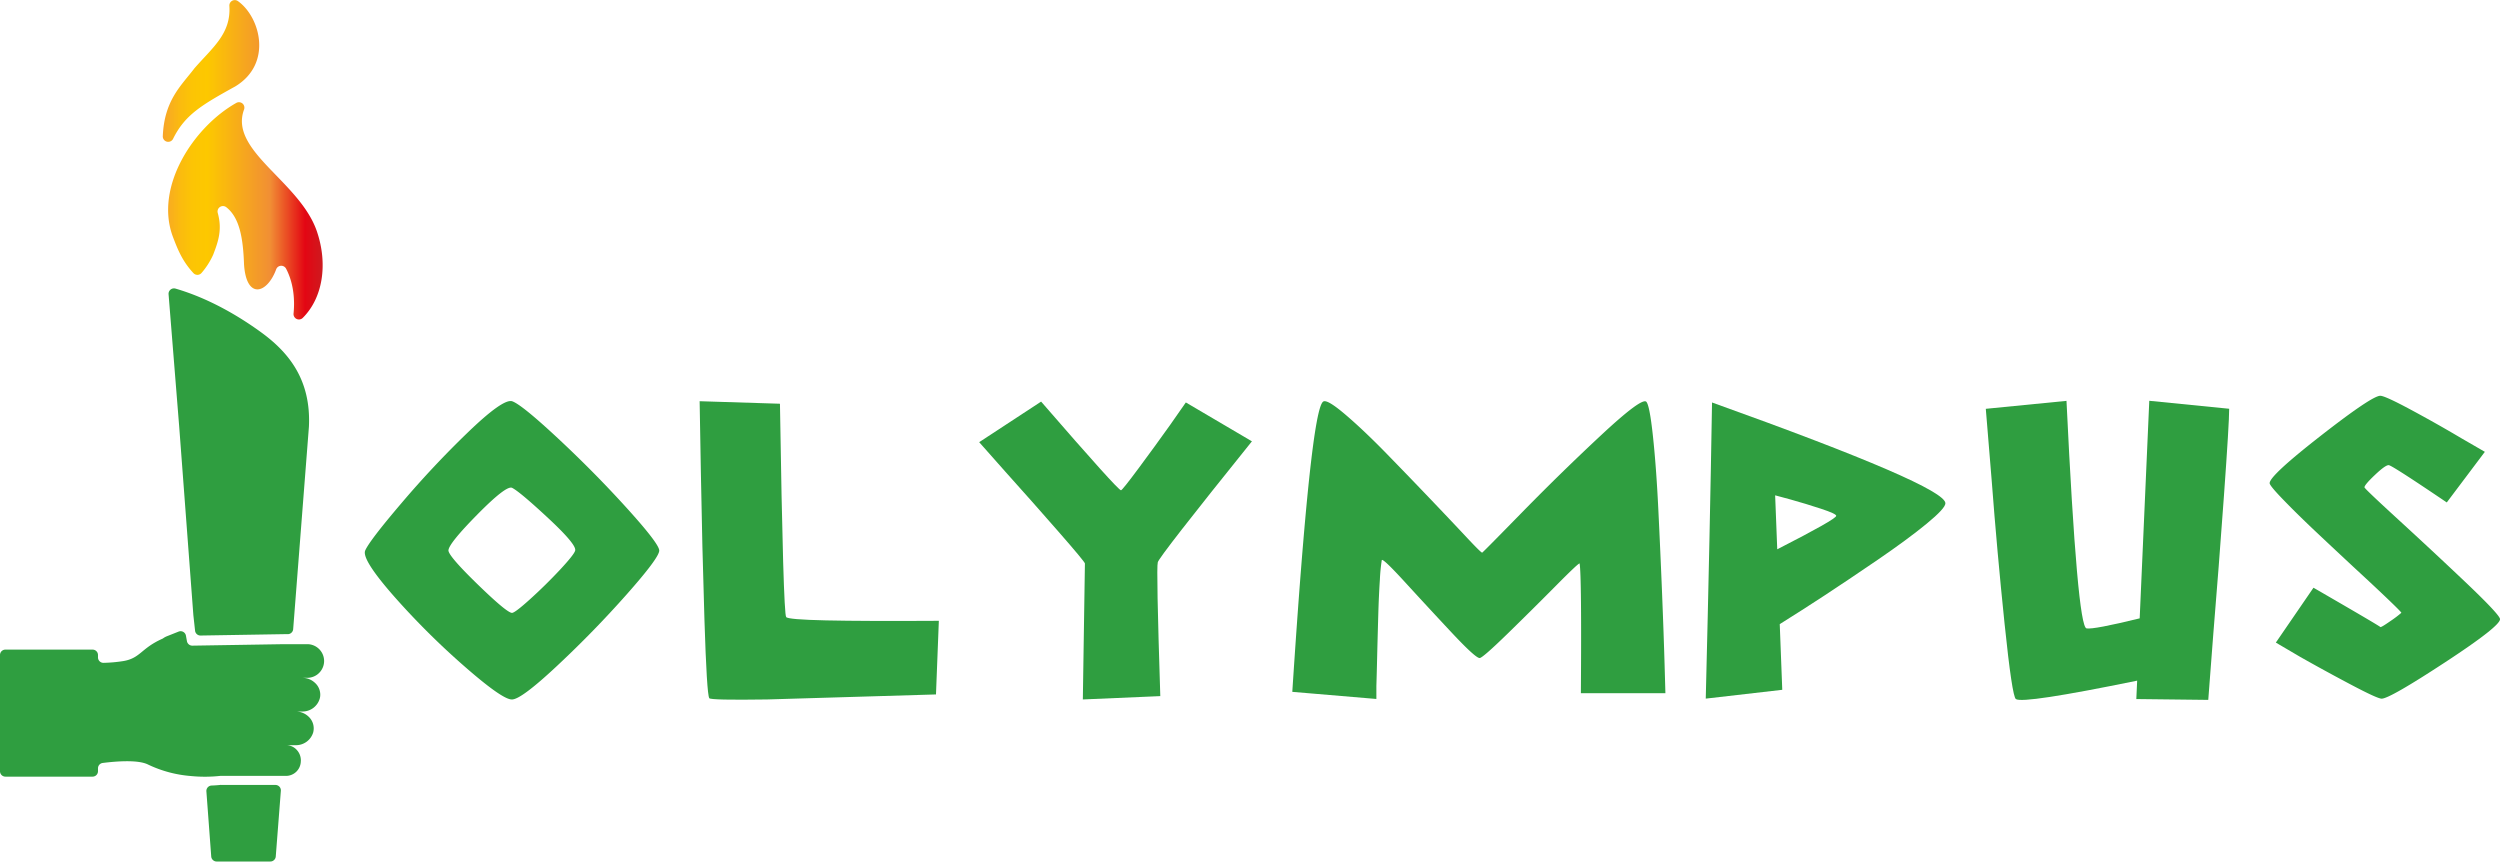 <svg xmlns="http://www.w3.org/2000/svg" xmlns:xlink="http://www.w3.org/1999/xlink" viewBox="0 0 1549.17 533.9"><defs><style>.cls-1{fill:#2f9e40;}.cls-2{fill:url(#Gradiente_sem_nome_9);}</style><linearGradient id="Gradiente_sem_nome_9" x1="100.88" y1="98.97" x2="199.98" y2="98.97" gradientUnits="userSpaceOnUse"><stop offset="0" stop-color="#f7a42a"/><stop offset="0.03" stop-color="#f8ab22"/><stop offset="0.11" stop-color="#fbbb0f"/><stop offset="0.19" stop-color="#fcc504"/><stop offset="0.28" stop-color="#fdc800"/><stop offset="0.67" stop-color="#f18f34"/><stop offset="0.89" stop-color="#e30613"/><stop offset="1" stop-color="#ce1a1f"/></linearGradient></defs><g id="Camada_2" data-name="Camada 2"><g id="Camada_1-2" data-name="Camada 1"><g id="Logomarca"><path class="cls-1" d="M317.28,248.62q5.69,1.81,28.25,22.81t42.77,43.29q20.2,22.29,20.21,26.43,0,4.41-20.21,27.22T345.53,412.3Q323,433.43,317.28,433.43q-5.71.26-29.29-20.35a474,474,0,0,1-43.81-43.54Q224,346.59,226.3,341.15q2.58-6,22.29-29.15a604.24,604.24,0,0,1,41.34-44.07Q311.58,247.07,317.28,248.62Zm39.13,92.53q1-3.61-16.71-20.08t-22.42-18.79q-3.64-1.56-21.52,16.58t-17.88,22.29q.25,3.64,18.27,21.13t21.13,17.5q1.8,0,11.27-8.56T347,353.08Q355.91,343.5,356.41,341.15Z"/><path class="cls-1" d="M487.17,382.37q1,1.54,24.75,2.07t69.85.26L580,430.32l-104.72,3.11q-35,.51-35.76-.78-1.56-2.59-3-48.6t-2.2-90.59l-.78-44.84,49.77,1.56Q485.35,380.29,487.17,382.37Z"/><path class="cls-1" d="M717.45,348.41q-.53,1.56-.13,22.29T719,431.36l-48,2.07q1.29-81.9,1.29-84.24,0-1-16.46-19.83T623.1,292.43L606.77,274l38.37-25.14q47.68,55,49.5,54.95.78,0,10.89-13.61t19.7-27.08l9.59-13.74,40.95,24.1Q718.23,345,717.45,348.41Z"/><path class="cls-1" d="M1032,429.54H979.62q.51-72.82-.78-80.35-.26-.78-14.65,13.74t-29.93,29.68q-15.56,15.15-17.37,15.16-2.6,0-17.62-16.07t-28.78-31.11q-13.74-15-14.25-13.47a111.8,111.8,0,0,0-1.17,12.05q-.65,9.72-1,21.9t-.65,24.11q-.27,11.93-.52,19.95v8l-52.1-4.41q11.4-175,19.18-179.88,2.34-1.56,13.22,7.65t24.75,23.32Q871.8,294,885.4,308.24t23.07,24.36q9.45,10.11,10,9.85t24.88-25.14q24.36-24.88,49-47.82t27.73-20.61q2.07,1.81,4.15,21t3.37,45.49q1.29,26.33,2.33,52.23t1.56,44.07Z"/><path class="cls-1" d="M1205.5,311.87q0,3.11-11.67,12.7T1163.38,347q-18.8,12.83-32.79,22t-27.74,17.75l1.56,40.7L1057,432.91q2.6-103.93,3.89-183.51Q1205.49,301.24,1205.5,311.87Zm-104.2,28.51q36.54-18.66,36.55-20.74,0-1.29-9.47-4.4t-18.79-5.71l-9.59-2.59Z"/><path class="cls-1" d="M1331.84,248.36l49.51,4.93q0,8.81-3.24,53.91T1371.5,393l-3.11,40.7-44.58-.52.52-11.41q-70.77,14.52-75.17,11.41-2.34-1.82-7-46.79t-8-89l-3.62-44.06,50-4.93q6.74,140.24,12.44,141,4.41.76,32.92-6.23Z"/><path class="cls-1" d="M1465.19,302q0,.76,21,20t42,39.14q21,20,21,22.55,0,4.41-34.22,26.83t-39.14,22.42q-2.58,0-19-8.68T1425.27,407l-15-8.81,23.32-34q39.92,23.08,41.48,24.37.51.26,6.09-3.63a69,69,0,0,0,6.87-5.18q.26-.25-8-8.17t-20.35-19.05q-12-11.15-24.1-22.55t-20.61-20.22q-8.55-8.81-8.55-10.37,0-4.67,31.75-29.42T1475,245.25q2.85,0,19,8.68t31,17.5l14.78,8.55-23.59,31.37q-32.93-22.29-35.77-23.07-1.82-.52-8.55,5.83T1465.19,302Z"/><g id="Tocha"><path class="cls-2" d="M120.22,42.64c11.09-12.87,23.07-21.56,21.91-39a3.35,3.35,0,0,1,5.22-3c13.74,9.6,21.9,38.65-1.54,52.9C125,65.05,114.6,71.13,107.26,86a3.36,3.36,0,0,1-6.38-1.61c.91-22,11.09-31,19.22-41.56ZM107.24,147c2.93,7.69,5.79,14.89,12.65,22.27a3.36,3.36,0,0,0,5-.14,46.23,46.23,0,0,0,7.22-11.31c3.25-8.45,5.65-15.65,2.83-25.82a3.36,3.36,0,0,1,5.28-3.6c8.26,6.44,10.43,19.23,11,35.44,1.42,21.92,14.29,18.34,19.9,3.07a3.37,3.37,0,0,1,6.16-.4c4.19,7.93,5.62,17.84,4.62,27.78a3.35,3.35,0,0,0,5.68,2.72c12.49-12.4,15.65-33.31,8.85-53.45-10.5-31.12-54.67-50-45.21-75.66a3.36,3.36,0,0,0-4.8-4.12C119.9,78.69,95.42,116.06,107.24,147Z"/><path class="cls-1" d="M137.18,486.41l33.52,0a3.36,3.36,0,0,1,3.34,3.62l-3.16,40.72a3.37,3.37,0,0,1-3.35,3.1H134.25a3.37,3.37,0,0,1-3.36-3.11l-3-40.36a3.36,3.36,0,0,1,3.23-3.61c2.95-.11,5-.32,5.7-.41Z"/><path class="cls-1" d="M191.42,264.55l-9.75,125.32a3.37,3.37,0,0,1-3.37,3.1h-2.49l-51.53.85a3.36,3.36,0,0,1-3.4-3l-1.06-9.65h0l-8.76-116.62-6.6-82.21a3.36,3.36,0,0,1,4.27-3.51c19.94,5.79,38.41,16.44,52.89,26.95C178.55,218.06,192.9,235,191.42,264.55Z"/><path class="cls-1" d="M0,405.9v72a3.35,3.35,0,0,0,3.36,3.36h54a3.36,3.36,0,0,0,3.36-3.36v-1.79a3.35,3.35,0,0,1,2.93-3.33c8-1,21.85-2.18,28.13,1a75,75,0,0,0,26.38,7.09,88.35,88.35,0,0,0,18.28-.07v0c.25,0,.49,0,.78,0l32.34,0h7.74a9.21,9.21,0,0,0,9.08-8.49c0-.31.06-.65.06-1a9.56,9.56,0,0,0-2.67-6.75,8.86,8.86,0,0,0-6.38-2.79h5.76a11.14,11.14,0,0,0,10.94-7.94,10.68,10.68,0,0,0,.31-2.49,9.93,9.93,0,0,0-3.29-7.36,11.54,11.54,0,0,0-7.93-3.08h4a11.08,11.08,0,0,0,11-8.18,8.7,8.7,0,0,0,.28-2.24,9.89,9.89,0,0,0-3.3-7.36,11.45,11.45,0,0,0-7.77-3.09h3a10.42,10.42,0,0,0,9.83-6.93,10,10,0,0,0,.62-3.49,10.46,10.46,0,0,0-10.42-10.44l-14.52,0-56.7.92a3.38,3.38,0,0,1-3.36-2.77l-.62-3.42a3.35,3.35,0,0,0-4.55-2.52l-7.22,2.87a10.64,10.64,0,0,0-2.3,1.25,3.76,3.76,0,0,1-.55.32c-13.3,5.95-13.53,12-24.15,13.82a91.31,91.31,0,0,1-12.27,1.1,3.36,3.36,0,0,1-3.46-3.36V405.9a3.36,3.36,0,0,0-3.36-3.36h-54A3.35,3.35,0,0,0,0,405.9Z"/></g></g></g></g></svg>